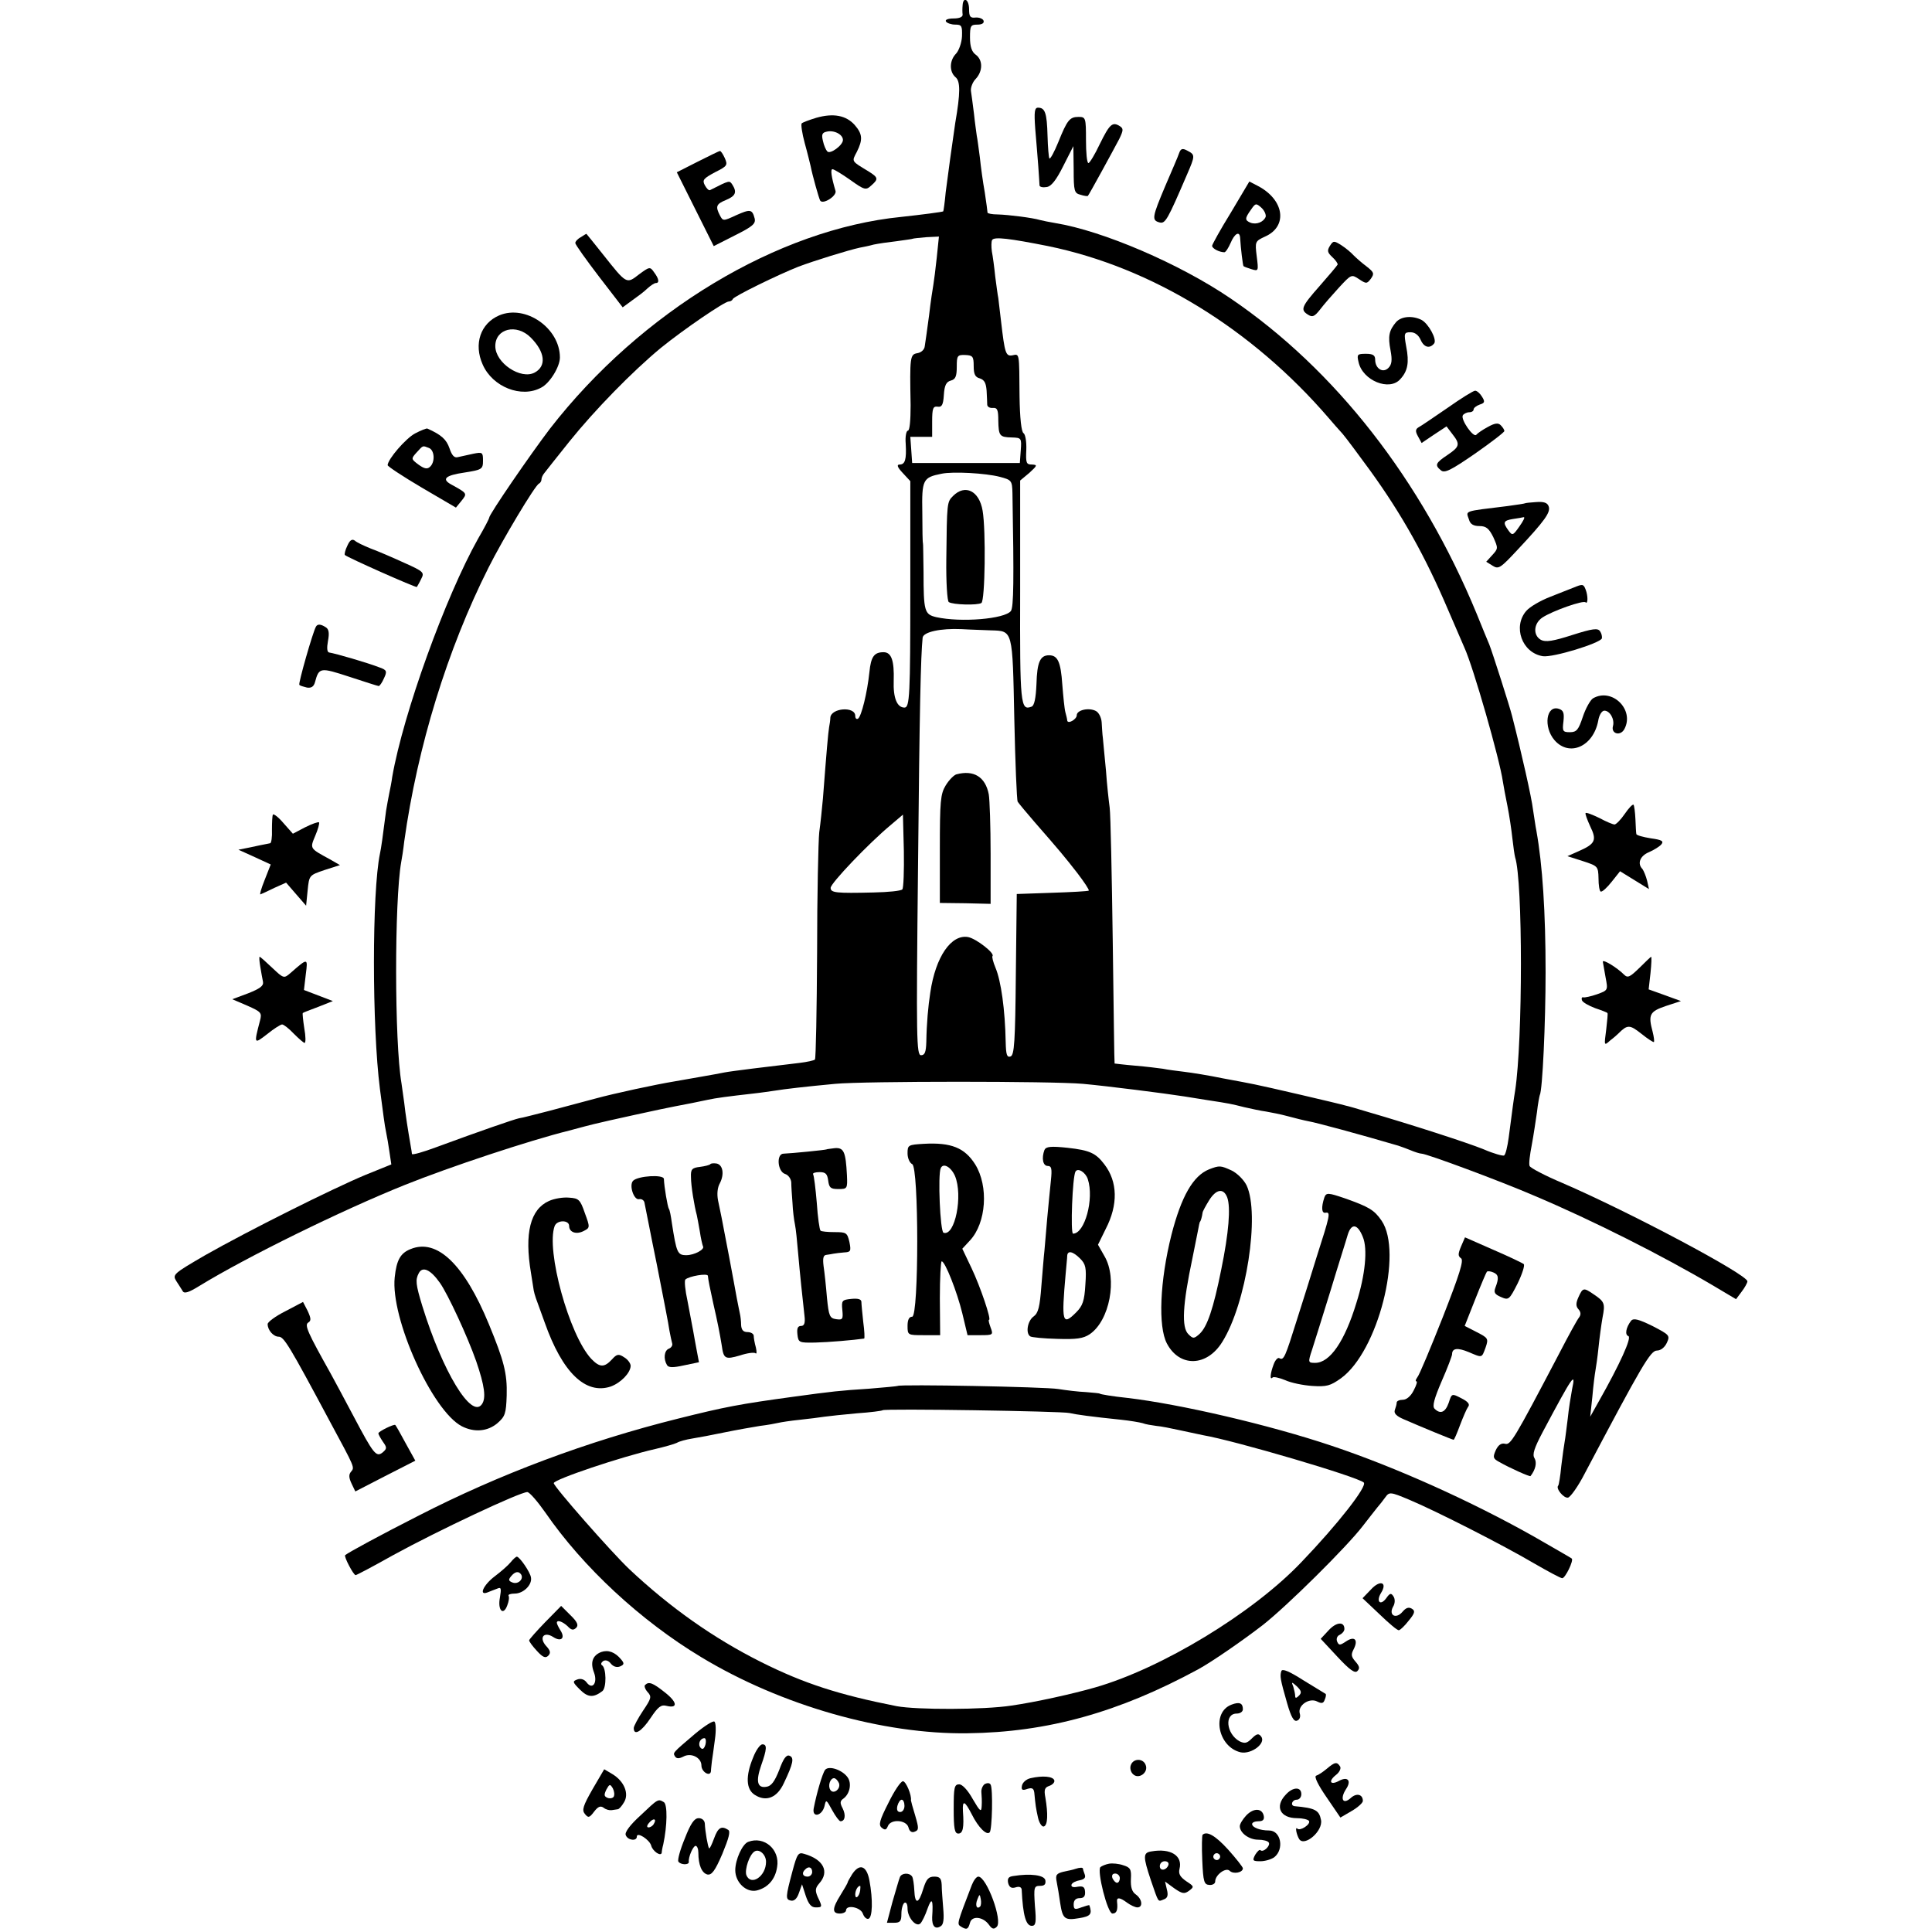 <?xml version="1.0" standalone="no"?>
<!DOCTYPE svg PUBLIC "-//W3C//DTD SVG 20010904//EN"
 "http://www.w3.org/TR/2001/REC-SVG-20010904/DTD/svg10.dtd">
<svg version="1.0" xmlns="http://www.w3.org/2000/svg"
 width="628pt" height="628pt" viewBox="0 0 628 628"
 preserveAspectRatio="xMidYMid meet">
<g transform="translate(0,628) scale(0.1,-0.1)"
fill="#000000" stroke="none">
<path d="M3129 6263 c-1 -10 -1 -24 0 -30 1 -8 -10 -13 -29 -13 -18 0 -29 -4
-25 -10 3 -5 17 -10 30 -10 21 0 23 -4 22 -38 -1 -21 -10 -46 -19 -56 -22 -22
-23 -59 -2 -77 16 -13 16 -51 -1 -149 -9 -60 -24 -170 -31 -225 -3 -33 -7 -61
-8 -62 -2 -2 -71 -11 -136 -18 -402 -40 -846 -307 -1142 -688 -64 -84 -198
-279 -198 -290 0 -3 -16 -34 -36 -68 -106 -189 -243 -568 -279 -774 -2 -16 -7
-41 -10 -55 -3 -14 -7 -38 -10 -55 -11 -86 -16 -122 -20 -140 -26 -125 -26
-562 0 -765 11 -83 15 -117 20 -140 3 -14 8 -43 11 -65 l6 -40 -84 -34 c-106
-44 -382 -182 -521 -261 -103 -60 -107 -63 -94 -84 7 -11 17 -26 21 -33 5 -9
20 -4 54 17 155 95 463 246 667 328 147 59 406 145 535 177 36 10 72 19 80 21
31 8 236 53 265 58 37 7 73 14 105 21 27 6 66 11 145 20 28 3 61 8 75 10 30 5
99 13 195 22 97 9 702 9 805 0 77 -7 267 -31 330 -41 14 -2 48 -8 75 -12 72
-11 76 -12 120 -23 22 -5 54 -12 70 -14 17 -3 48 -9 70 -15 22 -6 54 -14 70
-17 23 -4 161 -41 290 -79 6 -2 23 -8 38 -14 16 -7 33 -12 38 -12 16 0 256
-89 367 -137 187 -79 415 -194 581 -292 l74 -44 18 24 c10 13 19 29 19 34 0
22 -384 226 -602 320 -57 24 -104 49 -106 55 -3 7 1 37 7 68 6 32 13 80 17
107 3 28 8 52 9 55 9 15 19 236 19 400 0 195 -10 349 -30 460 -3 14 -7 45 -11
69 -4 36 -37 183 -68 304 -7 29 -65 210 -74 232 -5 11 -23 56 -41 100 -180
436 -460 794 -800 1025 -166 113 -416 220 -570 245 -19 3 -42 8 -50 10 -23 7
-101 17 -137 18 -18 0 -33 3 -33 6 0 3 -4 33 -9 66 -6 33 -13 84 -16 114 -4
30 -8 61 -10 70 -1 9 -6 41 -9 71 -4 30 -8 64 -10 75 -1 10 5 28 16 39 23 25
23 61 0 78 -13 9 -19 26 -19 56 0 38 2 42 24 42 15 0 23 5 20 13 -2 6 -14 11
-26 10 -17 -2 -21 3 -21 27 0 32 -19 43 -21 13z m-84 -820 c-4 -37 -9 -77 -11
-88 -2 -11 -9 -56 -14 -100 -6 -44 -12 -89 -14 -100 -1 -12 -12 -21 -24 -23
-24 -4 -25 -12 -22 -169 0 -50 -3 -83 -9 -83 -5 0 -9 -19 -7 -42 3 -52 -2 -68
-20 -68 -10 0 -7 -9 10 -27 l25 -27 0 -350 c0 -347 -2 -386 -19 -386 -24 0
-37 31 -35 87 2 65 -7 93 -33 93 -31 0 -41 -15 -46 -65 -7 -67 -26 -144 -37
-151 -5 -3 -9 1 -9 9 0 32 -79 26 -81 -6 0 -7 -2 -21 -4 -31 -3 -18 -8 -74
-20 -231 -3 -33 -8 -82 -12 -110 -3 -27 -7 -204 -7 -392 -1 -188 -4 -344 -7
-347 -3 -3 -25 -8 -50 -11 -94 -11 -225 -27 -244 -31 -23 -5 -129 -23 -162
-29 -61 -10 -196 -39 -258 -56 -38 -10 -106 -28 -150 -40 -44 -11 -88 -23 -98
-24 -18 -4 -125 -41 -269 -94 -43 -16 -78 -26 -79 -22 0 3 -2 15 -4 26 -9 52
-17 103 -21 140 -3 22 -7 51 -9 64 -23 134 -23 592 -1 718 2 10 7 41 10 68 43
308 140 624 274 890 44 88 152 269 164 273 4 2 8 8 8 13 0 6 4 15 10 22 5 7
42 53 81 102 82 102 204 227 297 304 74 60 207 151 221 151 5 0 11 3 13 8 4 9
147 79 213 105 50 19 163 54 200 62 11 2 31 6 45 10 14 3 48 8 75 11 28 4 51
7 52 8 1 1 21 3 44 5 l41 2 -7 -68z m362 37 c336 -69 663 -269 913 -560 12
-14 31 -36 44 -50 12 -14 52 -68 90 -120 104 -144 179 -279 252 -450 25 -58
49 -114 54 -125 29 -63 115 -364 125 -435 2 -14 9 -50 15 -80 6 -30 13 -77 16
-105 3 -27 7 -55 9 -62 25 -77 25 -594 0 -758 -5 -30 -8 -54 -21 -153 -4 -29
-10 -55 -15 -58 -4 -2 -34 6 -66 20 -54 22 -237 81 -378 122 -33 10 -64 19
-70 20 -19 6 -269 64 -296 69 -14 3 -61 12 -105 20 -43 9 -99 18 -124 21 -25
3 -56 7 -70 10 -14 2 -54 7 -90 10 -36 3 -66 7 -67 7 -1 1 -3 180 -6 397 -3
217 -7 413 -10 435 -3 22 -9 76 -12 120 -4 44 -9 91 -10 105 -2 14 -3 37 -4
52 -1 15 -9 32 -19 37 -23 12 -62 3 -62 -14 0 -13 -29 -30 -31 -17 0 4 -3 16
-6 27 -3 11 -7 52 -10 90 -5 74 -15 95 -43 95 -29 0 -39 -22 -41 -94 -2 -46
-7 -70 -16 -73 -36 -14 -38 6 -37 375 l0 360 30 25 c26 24 27 26 8 27 -18 0
-20 5 -18 48 1 26 -3 50 -9 54 -7 4 -12 49 -13 120 -1 143 0 138 -23 133 -22
-4 -25 7 -37 110 -4 33 -8 67 -9 76 -2 9 -6 40 -10 70 -3 30 -8 67 -11 82 -2
15 -2 32 1 37 7 11 56 5 182 -20z m-242 -390 c0 -27 5 -36 20 -40 15 -5 20
-15 22 -40 1 -19 2 -40 2 -46 1 -7 9 -11 19 -10 14 1 17 -7 17 -41 1 -50 4
-54 44 -55 31 -1 32 -2 29 -42 l-3 -41 -175 0 -175 0 -3 43 -3 42 35 0 36 0 0
50 c0 43 3 50 18 48 13 -2 18 5 20 38 2 32 8 43 23 47 15 4 19 14 19 45 0 36
2 39 28 38 24 -1 27 -5 27 -36z m85 -360 c38 -10 40 -12 41 -53 5 -284 4 -370
-5 -383 -20 -26 -162 -38 -243 -20 -38 9 -41 19 -41 146 -1 52 -1 95 -2 95 -1
0 -2 44 -2 99 -2 107 2 114 62 126 37 8 144 2 190 -10z m-29 -499 c72 -2 70 3
76 -287 3 -142 8 -264 11 -270 4 -6 28 -35 54 -65 82 -94 98 -113 140 -167 22
-29 39 -54 37 -57 -3 -2 -56 -5 -119 -7 l-115 -4 -3 -261 c-2 -220 -5 -262
-17 -267 -12 -4 -15 5 -16 47 -2 105 -15 198 -33 241 -8 19 -12 36 -10 38 9 9
-53 57 -79 62 -55 10 -106 -64 -123 -180 -7 -45 -12 -100 -13 -161 -1 -33 -5
-43 -17 -43 -15 0 -16 49 -10 608 5 524 9 691 15 749 2 19 59 31 126 28 33 -2
76 -3 96 -4z m-288 -842 c-5 -5 -46 -9 -93 -10 -123 -3 -140 -1 -140 15 0 15
124 145 195 204 l40 34 3 -118 c1 -64 -1 -121 -5 -125z"/>
<path d="M3098 4668 c-20 -20 -20 -21 -22 -206 -1 -74 3 -136 8 -139 13 -9 94
-11 106 -3 12 7 15 236 4 300 -11 65 -57 87 -96 48z"/>
<path d="M3109 3763 c-8 -2 -24 -18 -35 -36 -17 -28 -19 -51 -19 -207 l0 -175
83 -1 82 -2 0 163 c0 89 -3 176 -6 193 -11 57 -49 80 -105 65z"/>
<path d="M3365 5862 c3 -38 8 -93 10 -123 2 -30 4 -58 4 -62 1 -5 11 -7 23 -5
15 2 31 22 54 68 l33 65 1 -76 c0 -70 2 -77 22 -82 12 -4 23 -5 24 -4 4 4 82
147 102 185 14 29 14 34 2 42 -24 15 -33 7 -65 -58 -16 -34 -33 -62 -37 -62
-5 0 -8 34 -8 75 0 72 -1 75 -24 75 -29 0 -37 -10 -66 -82 -13 -32 -26 -56
-29 -53 -2 3 -5 36 -6 74 -2 74 -8 91 -31 91 -11 0 -13 -13 -9 -68z"/>
<path d="M2653 5897 c-23 -7 -44 -15 -47 -18 -3 -3 1 -32 10 -65 9 -32 17 -66
19 -74 6 -31 27 -105 31 -112 9 -14 54 15 50 31 -14 47 -17 71 -10 71 5 0 31
-16 58 -35 46 -33 51 -34 68 -18 24 21 23 26 -9 46 -56 34 -55 31 -38 63 20
40 19 58 -7 88 -28 31 -69 39 -125 23z m87 -72 c0 -17 -42 -48 -51 -37 -4 4
-11 19 -14 34 -5 20 -3 27 12 30 24 6 53 -9 53 -27z"/>
<path d="M3833 5783 c-3 -10 -24 -58 -45 -107 -43 -102 -45 -112 -19 -119 19
-5 26 8 90 157 26 60 26 63 1 76 -16 9 -22 7 -27 -7z"/>
<path d="M2267 5754 l-67 -34 60 -120 60 -120 69 35 c58 29 68 38 64 55 -8 30
-14 31 -61 10 -41 -19 -42 -19 -52 0 -15 29 -12 37 20 50 31 13 36 25 21 49
-10 15 -8 16 -73 -17 -4 -2 -11 5 -17 16 -9 17 -4 22 33 42 40 20 42 23 32 46
-6 13 -13 24 -16 23 -3 0 -35 -16 -73 -35z"/>
<path d="M4001 5589 c-34 -55 -61 -104 -61 -108 0 -9 24 -21 40 -21 4 0 13 14
20 30 13 31 29 40 31 18 2 -36 9 -91 11 -93 2 -2 13 -6 26 -10 23 -7 23 -6 17
42 -6 48 -5 49 27 64 75 33 63 120 -24 165 l-27 14 -60 -101z m113 -14 c-7
-17 -30 -26 -49 -19 -19 8 -19 14 1 42 15 22 17 22 34 7 10 -9 16 -23 14 -30z"/>
<path d="M1888 5509 c-10 -5 -18 -14 -18 -19 0 -5 35 -54 77 -109 l77 -100 30
22 c17 12 40 29 50 39 11 10 23 18 28 18 12 0 10 14 -6 35 -13 19 -15 18 -49
-7 -41 -32 -40 -32 -117 65 -29 37 -54 67 -54 67 -1 0 -9 -5 -18 -11z"/>
<path d="M4323 5481 c-10 -16 -8 -22 8 -37 11 -10 18 -21 17 -24 -2 -4 -28
-35 -58 -69 -60 -68 -64 -78 -38 -94 14 -9 21 -6 39 17 12 16 40 48 62 72 39
42 40 43 64 27 24 -16 26 -16 39 1 12 17 10 21 -14 40 -15 11 -34 28 -42 36
-8 9 -26 24 -40 33 -24 15 -26 15 -37 -2z"/>
<path d="M1623 5255 c-61 -26 -84 -93 -54 -160 32 -73 126 -110 190 -75 28 14
61 68 61 98 0 95 -111 173 -197 137z m102 -72 c47 -47 52 -93 13 -114 -45 -24
-128 31 -128 86 0 57 69 74 115 28z"/>
<path d="M4538 5233 c-23 -27 -27 -46 -18 -92 6 -32 4 -46 -7 -57 -18 -18 -43
-2 -43 27 0 14 -7 19 -30 19 -28 0 -30 -2 -24 -27 13 -60 101 -96 136 -55 24
26 29 54 19 105 -8 44 -7 47 14 47 14 0 26 -9 33 -25 11 -25 30 -29 44 -11 9
13 -18 63 -41 76 -30 15 -66 12 -83 -7z"/>
<path d="M4705 4954 c-44 -30 -86 -59 -94 -63 -10 -6 -11 -13 -2 -29 l12 -22
40 27 41 27 19 -25 c26 -33 24 -41 -16 -68 -39 -26 -42 -33 -21 -50 12 -10 33
1 110 54 53 37 96 70 96 74 0 4 -5 12 -12 19 -8 8 -19 7 -42 -6 -17 -9 -34
-21 -37 -25 -9 -12 -52 50 -44 63 3 5 13 10 21 10 8 0 14 4 14 9 0 5 9 12 20
16 16 5 18 9 7 26 -6 10 -16 19 -22 19 -6 0 -46 -25 -90 -56z"/>
<path d="M1349 4871 c-30 -16 -88 -83 -89 -103 0 -4 50 -37 111 -73 l111 -65
18 22 c19 24 20 24 -33 53 -33 18 -19 30 43 39 57 9 60 11 60 39 0 27 -2 28
-32 22 -18 -4 -40 -9 -50 -11 -11 -3 -19 5 -27 29 -10 29 -27 44 -72 64 -3 1
-21 -6 -40 -16z m45 -47 c19 -7 21 -47 3 -62 -9 -8 -19 -5 -37 8 -24 18 -24
19 -6 39 22 24 19 23 40 15z"/>
<path d="M4957 4644 c-1 -1 -27 -5 -57 -9 -146 -18 -135 -14 -125 -44 4 -15
15 -21 34 -21 22 0 31 -8 45 -36 16 -36 16 -37 -3 -58 l-20 -22 21 -13 c19
-12 25 -8 80 51 90 96 109 123 102 142 -4 12 -16 16 -41 14 -18 -1 -35 -3 -36
-4z m-18 -75 c-21 -30 -23 -31 -36 -13 -19 26 -16 32 15 37 15 2 31 5 35 6 5
0 -2 -13 -14 -30z"/>
<path d="M1129 4506 c-7 -14 -10 -28 -8 -30 8 -8 231 -107 234 -104 1 2 8 13
14 26 11 21 9 24 -56 53 -37 17 -86 38 -108 46 -22 9 -46 20 -52 26 -9 6 -16
1 -24 -17z"/>
<path d="M5115 4370 c-11 -4 -45 -18 -76 -30 -31 -12 -66 -32 -78 -46 -44 -51
-14 -136 54 -147 32 -5 186 42 192 58 1 6 -1 16 -6 23 -7 11 -24 9 -90 -12
-62 -20 -87 -24 -102 -16 -27 15 -24 54 5 73 32 21 133 57 140 49 8 -7 8 22 0
42 -7 18 -10 18 -39 6z"/>
<path d="M1027 4243 c-10 -17 -58 -185 -54 -189 2 -3 13 -6 25 -9 14 -2 22 3
26 18 13 48 17 48 112 17 49 -16 92 -30 95 -30 3 0 11 11 17 25 11 23 9 27
-13 35 -41 16 -145 46 -165 49 -7 1 -8 15 -4 37 5 26 3 39 -7 45 -17 11 -27
11 -32 2z"/>
<path d="M5178 4010 c-9 -6 -24 -33 -33 -60 -14 -42 -20 -50 -42 -50 -23 0
-25 3 -21 35 3 28 0 36 -15 41 -41 13 -51 -59 -14 -102 48 -55 126 -21 142 63
3 19 12 33 20 33 18 0 34 -28 28 -50 -7 -25 24 -34 37 -10 34 63 -40 136 -102
100z"/>
<path d="M5281 3634 c-13 -19 -28 -34 -33 -34 -5 0 -27 9 -49 21 -23 11 -43
19 -45 16 -2 -2 5 -21 15 -43 22 -45 17 -57 -38 -81 l-36 -16 50 -16 c49 -16
50 -17 51 -56 0 -22 3 -41 7 -43 5 -2 21 13 36 32 l27 34 47 -29 47 -29 -6 27
c-4 16 -11 32 -15 38 -18 18 -8 43 21 55 16 7 34 18 40 25 9 11 2 15 -34 20
-25 4 -47 10 -47 14 -1 3 -2 25 -3 48 -1 23 -4 44 -6 47 -3 3 -16 -11 -29 -30z"/>
<path d="M887 3632 c-2 -4 -3 -26 -3 -49 1 -24 -2 -44 -6 -44 -5 -1 -11 -2
-15 -3 -5 -1 -26 -5 -48 -10 l-40 -8 53 -24 52 -24 -20 -51 c-11 -27 -17 -49
-13 -46 5 2 25 11 45 21 l38 17 32 -37 33 -38 5 50 c5 49 5 49 55 66 l50 16
-33 19 c-66 36 -65 34 -47 77 9 21 14 40 12 43 -3 2 -23 -5 -45 -16 l-40 -21
-31 35 c-16 19 -32 31 -34 27z"/>
<path d="M846 3138 c3 -18 7 -41 9 -50 2 -13 -11 -22 -49 -37 l-51 -19 49 -21
c45 -20 48 -23 41 -49 -20 -77 -20 -77 24 -43 21 17 43 31 48 31 5 0 22 -13
38 -30 16 -16 32 -30 35 -30 4 0 4 21 -1 48 -4 26 -6 48 -5 49 0 1 23 10 50
20 l48 19 -47 18 -47 18 6 51 c7 54 7 54 -50 4 -21 -18 -22 -18 -59 17 -21 20
-39 36 -41 36 -2 0 -1 -15 2 -32z"/>
<path d="M5329 3134 c-31 -30 -38 -34 -50 -22 -23 23 -69 51 -69 42 1 -5 5
-28 9 -51 8 -42 8 -42 -28 -55 -20 -7 -40 -11 -44 -10 -5 2 -7 -3 -5 -9 2 -7
22 -18 43 -26 21 -7 39 -14 40 -16 2 -1 -1 -26 -4 -54 -7 -53 -7 -53 13 -35
12 9 23 19 26 22 30 30 37 30 75 0 21 -17 40 -29 41 -27 2 2 0 17 -4 33 -15
56 -10 66 43 84 l49 16 -52 19 -53 19 6 53 c3 29 4 53 2 53 -1 0 -18 -16 -38
-36z"/>
<path d="M3003 2562 c-51 -3 -53 -4 -53 -31 0 -16 7 -31 15 -35 22 -8 22 -496
0 -496 -10 0 -15 -10 -15 -30 0 -30 1 -30 53 -30 l53 0 -1 120 c0 66 3 120 6
120 11 0 50 -99 67 -169 l17 -71 42 0 c41 0 42 1 33 25 -5 14 -8 25 -5 25 8 0
-28 107 -57 168 l-30 63 25 27 c53 57 61 176 17 247 -34 54 -78 72 -167 67z
m101 -104 c27 -64 0 -198 -37 -185 -11 3 -19 190 -9 210 8 18 33 4 46 -25z"/>
<path d="M3395 2542 c-10 -27 -5 -52 11 -52 12 0 14 -9 10 -47 -3 -27 -8 -82
-12 -123 -3 -41 -8 -88 -9 -105 -2 -16 -6 -68 -10 -115 -5 -68 -10 -88 -25
-99 -20 -14 -27 -55 -11 -65 4 -3 44 -7 87 -8 63 -2 85 1 106 15 65 44 91 181
48 254 l-21 37 25 51 c41 79 39 154 -4 210 -28 37 -48 46 -119 54 -56 6 -71 4
-76 -7z m141 -95 c21 -64 -10 -177 -48 -177 -9 0 -2 186 8 202 8 13 33 -3 40
-25z m-25 -258 c18 -18 21 -30 17 -85 -3 -53 -9 -69 -30 -90 -45 -45 -48 -32
-34 126 2 25 5 51 5 58 1 18 18 15 42 -9z"/>
<path d="M2687 2544 c-2 -2 -114 -13 -140 -14 -24 0 -20 -58 5 -66 10 -3 19
-15 20 -27 0 -12 2 -42 4 -67 1 -25 5 -56 8 -70 3 -14 7 -54 10 -90 6 -69 15
-154 21 -207 3 -24 -1 -33 -11 -33 -11 0 -14 -8 -12 -27 3 -27 5 -28 58 -27
43 1 125 8 159 13 2 1 1 25 -3 54 -3 28 -6 58 -6 65 0 9 -11 12 -32 10 -31 -3
-33 -5 -30 -36 3 -30 1 -33 -20 -30 -21 3 -24 10 -30 70 -3 37 -8 83 -11 103
-3 25 -1 35 9 36 8 1 19 3 24 4 6 1 21 3 34 4 21 1 23 4 17 34 -7 30 -10 32
-48 32 -23 0 -44 2 -46 5 -3 3 -9 43 -12 90 -4 47 -9 88 -12 93 -2 4 7 7 21 7
20 0 25 -6 28 -27 3 -24 8 -28 33 -28 29 0 30 1 28 45 -4 76 -10 90 -39 88
-14 -2 -26 -3 -27 -4z"/>
<path d="M2309 2496 c-2 -3 -18 -7 -34 -9 -26 -3 -30 -8 -29 -33 0 -29 11 -95
19 -124 2 -8 6 -32 10 -54 3 -21 8 -42 10 -47 7 -10 -28 -29 -54 -29 -29 0
-32 8 -47 104 -3 22 -7 44 -10 47 -4 7 -15 70 -16 97 -1 15 -84 10 -100 -6
-14 -14 2 -63 19 -60 9 2 17 -4 18 -12 2 -8 19 -98 40 -200 20 -102 39 -198
41 -215 3 -16 7 -35 9 -42 2 -6 -3 -14 -11 -17 -15 -6 -18 -33 -6 -53 5 -9 20
-9 56 -1 l48 10 -7 37 c-4 20 -9 50 -12 66 -3 17 -11 59 -18 95 -8 36 -11 68
-7 71 12 11 72 21 73 12 1 -13 7 -42 18 -92 13 -56 21 -97 27 -134 6 -44 11
-47 59 -33 24 8 47 11 51 7 4 -3 4 5 1 19 -4 14 -7 31 -7 38 0 6 -9 12 -20 12
-14 0 -20 7 -21 23 0 12 -2 29 -4 37 -2 8 -6 31 -10 50 -3 19 -15 80 -25 135
-11 55 -21 111 -24 125 -3 14 -8 40 -12 58 -4 21 -2 42 6 56 15 29 10 60 -11
64 -8 1 -17 1 -20 -2z"/>
<path d="M3930 2479 c-52 -21 -90 -88 -122 -212 -38 -151 -44 -299 -15 -354
41 -78 130 -76 180 5 78 124 123 416 79 509 -9 18 -30 39 -48 48 -37 17 -40
17 -74 4z m59 -91 c12 -32 5 -116 -19 -233 -26 -130 -46 -188 -71 -211 -18
-16 -21 -16 -36 -1 -23 22 -19 96 13 247 8 41 17 84 19 95 2 11 4 21 5 23 3 2
7 16 9 30 0 4 10 22 21 40 23 37 47 41 59 10z"/>
<path d="M4305 2388 c-11 -33 -9 -53 4 -50 17 3 14 -9 -29 -143 -17 -55 -46
-148 -65 -207 -37 -118 -42 -131 -56 -123 -5 4 -14 -6 -19 -20 -11 -29 -13
-52 -4 -43 3 4 21 0 41 -8 19 -9 59 -17 88 -19 47 -3 59 0 94 25 120 87 202
409 132 512 -24 35 -41 45 -120 73 -53 18 -60 19 -66 3z m125 -129 c16 -38 8
-123 -21 -214 -38 -125 -86 -195 -134 -195 -23 0 -24 1 -10 43 7 23 35 110 60
192 25 83 51 164 56 182 12 38 32 35 49 -8z"/>
<path d="M1784 2376 c-60 -27 -80 -104 -58 -234 4 -26 8 -51 9 -57 1 -5 4 -17
7 -25 3 -8 16 -44 29 -80 57 -161 132 -234 214 -207 33 12 64 44 65 67 0 8 -9
21 -21 28 -18 12 -24 11 -40 -7 -25 -27 -40 -26 -67 2 -72 77 -148 354 -119
432 8 20 47 20 47 0 0 -21 24 -29 48 -16 20 10 20 12 3 58 -15 44 -20 48 -51
50 -19 2 -49 -3 -66 -11z"/>
<path d="M4749 2228 c-10 -24 -10 -31 0 -38 10 -6 -5 -53 -59 -191 -40 -101
-77 -190 -83 -196 -5 -7 -7 -13 -3 -13 4 0 0 -13 -9 -30 -9 -18 -23 -30 -35
-30 -11 0 -20 -4 -20 -9 0 -5 -3 -16 -6 -24 -4 -11 5 -20 28 -30 55 -24 159
-67 163 -67 2 0 11 21 21 48 10 26 21 52 26 59 7 8 0 17 -22 28 -31 16 -31 16
-41 -15 -11 -31 -27 -38 -46 -19 -8 8 -1 33 23 89 19 43 34 83 34 88 0 20 18
22 54 7 45 -19 42 -20 55 15 10 29 8 31 -29 50 l-39 20 34 86 c19 48 36 88 38
90 2 3 12 2 21 -2 17 -7 19 -18 7 -49 -6 -16 -3 -22 18 -31 25 -11 27 -9 54
44 15 31 24 59 20 63 -5 4 -49 25 -100 47 l-91 40 -13 -30z"/>
<path d="M1335 2220 c-33 -13 -46 -35 -52 -92 -14 -133 122 -434 218 -484 41
-21 84 -17 116 10 25 22 28 31 30 90 2 72 -9 113 -58 232 -80 194 -168 279
-254 244z m95 -110 c26 -37 90 -175 118 -255 27 -79 33 -120 18 -140 -34 -47
-127 106 -193 319 -22 72 -23 86 -12 107 12 24 38 13 69 -31z"/>
<path d="M5131 2064 c-9 -20 -9 -30 0 -40 8 -9 8 -18 2 -26 -6 -7 -35 -60 -65
-118 -148 -282 -158 -298 -176 -293 -12 3 -22 -4 -30 -21 -10 -23 -9 -27 11
-38 35 -20 100 -49 102 -46 17 22 21 44 13 58 -8 12 -1 33 27 86 98 184 108
198 95 138 -4 -22 -11 -64 -14 -95 -4 -31 -8 -65 -10 -75 -2 -11 -7 -46 -11
-79 -3 -33 -8 -62 -10 -64 -9 -9 18 -42 32 -39 8 2 33 37 54 78 187 354 214
400 235 400 12 0 25 10 32 25 11 24 9 26 -47 55 -45 22 -61 26 -69 17 -17 -22
-21 -46 -9 -50 12 -4 -28 -92 -96 -212 l-28 -50 7 65 c3 36 8 74 10 85 2 11 7
45 10 75 3 30 9 74 13 97 9 46 7 52 -29 76 -32 22 -35 22 -49 -9z"/>
<path d="M928 2018 c-32 -16 -58 -35 -58 -42 0 -20 19 -41 36 -41 17 0 35 -30
166 -275 83 -154 81 -149 69 -164 -8 -9 -7 -20 2 -39 l12 -25 97 50 98 50 -31
56 c-17 32 -32 58 -34 60 -4 4 -55 -21 -55 -27 0 -4 7 -16 15 -28 13 -18 13
-22 -1 -34 -21 -17 -30 -5 -94 116 -29 55 -63 118 -75 140 -75 134 -86 158
-73 166 10 6 9 14 -2 38 l-15 29 -57 -30z"/>
<path d="M2918 1775 c-2 -1 -43 -5 -93 -9 -94 -6 -121 -9 -245 -26 -176 -24
-223 -33 -375 -71 -297 -74 -582 -181 -845 -316 -124 -63 -227 -119 -238 -128
-5 -4 27 -65 34 -65 3 0 58 29 122 65 148 81 412 205 436 205 7 0 33 -30 59
-67 122 -177 309 -351 507 -470 260 -157 591 -251 865 -247 260 3 492 68 750
208 44 24 144 93 210 144 79 62 273 254 325 322 19 25 41 52 47 60 7 8 19 23
26 33 13 18 16 18 78 -8 88 -37 306 -148 406 -207 45 -26 86 -48 91 -48 10 0
38 58 31 64 -2 2 -58 34 -124 72 -204 115 -449 225 -655 294 -205 69 -495 136
-665 156 -48 5 -90 12 -90 14 0 1 -20 3 -45 5 -25 1 -65 6 -90 10 -43 7 -515
16 -522 10z m558 -88 c21 -5 72 -12 169 -22 28 -3 58 -8 69 -11 10 -4 30 -7
45 -9 14 -1 49 -8 76 -14 28 -6 61 -13 75 -16 105 -18 502 -135 523 -154 12
-12 -84 -135 -203 -259 -158 -166 -454 -345 -670 -407 -73 -21 -195 -48 -272
-59 -90 -14 -308 -14 -373 -2 -188 37 -302 74 -440 143 -156 78 -297 178 -429
302 -60 57 -246 269 -246 280 0 12 220 86 330 111 30 7 62 16 70 20 8 5 31 11
50 14 19 3 67 12 105 20 39 8 90 17 115 21 25 3 52 8 60 10 8 2 40 7 70 10 30
3 66 8 80 10 14 2 61 7 105 11 44 3 82 8 84 10 6 6 582 -3 607 -9z"/>
<path d="M1660 1202 c-8 -10 -32 -31 -52 -46 -37 -28 -53 -64 -23 -52 8 3 22
9 31 12 13 6 14 1 9 -29 -8 -41 11 -61 24 -25 5 13 7 26 4 31 -2 4 7 7 20 7
28 0 57 28 53 52 -2 17 -37 68 -46 68 -3 0 -12 -8 -20 -18z m34 -40 c9 -15
-10 -33 -28 -26 -13 5 -14 9 -5 20 13 16 25 18 33 6z"/>
<path d="M4456 1113 l-27 -28 55 -52 c30 -29 58 -53 63 -52 4 0 19 14 32 31
20 24 22 32 10 39 -10 6 -19 3 -30 -10 -21 -25 -46 -12 -31 16 7 11 7 25 2 33
-8 13 -12 12 -24 -5 -19 -26 -34 -11 -17 17 22 35 -3 44 -33 11z"/>
<path d="M1772 1007 c-28 -29 -52 -56 -52 -59 0 -4 11 -19 25 -34 19 -21 28
-25 37 -16 9 9 7 17 -7 32 -24 27 -7 48 23 29 26 -17 40 -4 24 21 -7 11 -12
22 -12 25 0 11 19 4 35 -11 12 -13 19 -14 28 -5 8 8 4 19 -19 41 l-30 30 -52
-53z"/>
<path d="M4319 981 l-26 -28 54 -58 c40 -43 57 -55 65 -47 9 9 7 16 -6 31 -14
16 -15 23 -6 40 16 31 3 44 -24 26 -21 -14 -24 -14 -30 0 -3 9 1 18 9 21 8 4
15 12 15 19 0 25 -26 23 -51 -4z"/>
<path d="M1954 910 c-28 -11 -36 -34 -23 -67 12 -33 -5 -57 -24 -32 -7 10 -19
14 -30 10 -17 -6 -16 -9 8 -33 26 -26 44 -27 73 -5 14 11 13 75 -1 84 -5 3 -3
9 4 14 8 4 17 1 24 -8 8 -10 19 -14 30 -10 14 6 15 10 4 23 -20 24 -42 32 -65
24z"/>
<path d="M4165 848 c-5 -16 -4 -25 19 -105 13 -45 22 -60 32 -56 9 3 12 13 9
23 -8 26 31 53 57 39 14 -7 20 -6 24 6 4 9 5 17 3 19 -2 1 -34 21 -72 44 -47
30 -69 39 -72 30z m57 -80 c-8 -8 -12 -9 -12 -1 0 6 -3 20 -6 30 -7 17 -6 17
12 1 14 -14 16 -20 6 -30z"/>
<path d="M2097 803 c-4 -3 0 -14 8 -23 14 -15 12 -21 -15 -61 -16 -24 -30 -50
-30 -56 0 -27 26 -11 55 33 24 36 34 44 52 39 37 -9 35 12 -6 44 -39 31 -52
36 -64 24z"/>
<path d="M4003 739 c-66 -25 -44 -138 30 -155 35 -7 84 30 66 52 -8 10 -14 9
-30 -7 -16 -16 -23 -17 -40 -9 -43 24 -50 90 -9 90 11 0 20 6 20 14 0 20 -11
25 -37 15z"/>
<path d="M2259 644 c-74 -63 -72 -61 -65 -73 5 -8 13 -8 27 -1 25 14 59 -3 59
-29 0 -21 29 -38 31 -18 0 7 2 21 3 32 2 11 6 43 10 72 4 28 3 54 -2 57 -5 3
-33 -15 -63 -40z m34 -35 c-4 -13 -9 -17 -15 -11 -11 11 -3 32 12 32 4 0 6 -9
3 -21z"/>
<path d="M2448 567 c-25 -60 -23 -103 5 -121 37 -24 73 -10 95 38 31 65 34 83
18 89 -10 4 -20 -10 -33 -46 -15 -38 -26 -53 -42 -55 -29 -5 -35 17 -17 69 19
54 20 69 4 69 -7 0 -21 -19 -30 -43z"/>
<path d="M3676 543 c-4 -9 -1 -23 7 -30 18 -18 51 5 41 30 -8 22 -40 22 -48 0z"/>
<path d="M4312 530 c-12 -10 -27 -20 -34 -22 -7 -3 7 -31 34 -70 l45 -66 36
21 c21 12 37 27 37 33 0 22 -21 27 -40 9 -25 -22 -35 -2 -15 29 19 28 6 43
-23 27 -28 -15 -35 -1 -10 19 12 9 18 22 14 28 -10 16 -17 15 -44 -8z"/>
<path d="M2682 527 c-9 -12 -28 -78 -37 -125 -6 -32 27 -25 35 7 5 23 6 22 25
-13 11 -20 23 -36 27 -36 15 0 18 20 7 42 -9 17 -9 24 3 32 21 16 27 50 13 69
-17 24 -61 39 -73 24z m45 -43 c7 -19 -18 -38 -28 -22 -9 14 0 38 12 38 5 0
12 -7 16 -16z"/>
<path d="M1926 464 c-31 -54 -35 -68 -25 -80 11 -14 15 -13 30 7 13 17 21 20
31 13 7 -6 19 -9 26 -8 6 1 15 2 20 3 4 0 13 10 20 22 18 28 1 69 -37 92 l-27
16 -38 -65z m69 -24 c-3 -5 -12 -7 -20 -4 -12 5 -12 10 -4 27 10 18 12 19 21
4 5 -10 6 -21 3 -27z"/>
<path d="M3350 500 c-14 -3 -26 -14 -28 -24 -3 -14 1 -17 17 -11 16 5 21 2 23
-12 4 -42 5 -49 12 -81 4 -18 13 -31 19 -29 13 4 14 41 5 94 -5 26 -2 33 13
38 11 4 18 12 16 18 -4 13 -38 16 -77 7z"/>
<path d="M2888 420 c-29 -57 -33 -72 -22 -81 11 -9 15 -7 20 5 9 24 60 21 67
-4 3 -13 11 -18 20 -14 14 5 14 11 2 52 -8 26 -14 48 -14 50 3 16 -16 62 -26
62 -7 0 -28 -31 -47 -70z m52 -10 c0 -11 -6 -20 -14 -20 -9 0 -12 7 -9 20 3
11 9 20 14 20 5 0 9 -9 9 -20z"/>
<path d="M3201 481 c-7 -5 -12 -17 -11 -27 1 -11 2 -30 1 -44 -1 -22 -5 -19
-29 22 -16 29 -34 48 -44 48 -16 0 -18 -10 -18 -80 0 -64 3 -80 15 -80 15 0
19 19 15 73 -2 37 6 34 29 -11 21 -42 48 -69 58 -58 8 8 11 142 3 155 -3 6
-11 6 -19 2z"/>
<path d="M4179 446 c-36 -38 -18 -76 37 -76 18 0 35 -4 39 -9 6 -11 -29 -34
-38 -25 -8 8 -3 -19 6 -34 17 -26 78 26 71 62 -6 32 -19 39 -86 45 -15 2 -8
21 7 21 8 0 15 8 15 18 0 25 -28 24 -51 -2z"/>
<path d="M2082 379 c-34 -31 -52 -55 -48 -64 6 -17 36 -21 36 -5 0 17 42 -10
47 -30 5 -18 32 -36 34 -22 0 4 2 16 5 27 13 61 14 129 2 137 -19 11 -18 12
-76 -43z m43 -28 c-3 -6 -11 -11 -17 -11 -6 0 -6 6 2 15 14 17 26 13 15 -4z"/>
<path d="M4051 379 c-12 -13 -21 -28 -21 -35 0 -22 30 -44 60 -44 16 0 31 -4
34 -9 7 -10 -18 -34 -27 -25 -3 3 -10 -4 -17 -15 -10 -19 -8 -21 17 -21 15 0
35 6 45 13 33 26 22 87 -17 87 -30 0 -55 10 -55 21 0 5 9 9 21 9 14 0 19 5 17
17 -5 26 -33 27 -57 2z"/>
<path d="M2226 304 c-15 -36 -24 -69 -21 -75 7 -11 35 -12 34 -1 -2 15 14 52
22 52 5 0 9 -10 9 -22 0 -40 11 -66 29 -71 14 -3 25 11 49 67 21 51 27 73 19
78 -22 14 -33 8 -46 -28 -7 -19 -14 -34 -16 -32 -4 4 -13 55 -14 81 -1 10 -9
17 -20 17 -14 0 -26 -17 -45 -66z"/>
<path d="M3909 316 c-2 -2 -3 -40 -1 -83 3 -70 6 -79 23 -80 10 -1 19 4 19 11
0 22 35 47 47 35 12 -12 43 -6 43 8 0 4 -22 32 -48 61 -42 46 -69 61 -83 48z
m55 -77 c-3 -5 -10 -7 -15 -3 -5 3 -7 10 -3 15 3 5 10 7 15 3 5 -3 7 -10 3
-15z"/>
<path d="M2432 293 c-19 -7 -42 -58 -42 -92 0 -40 36 -74 70 -66 36 9 60 36
66 76 10 57 -42 102 -94 82z m58 -65 c0 -47 -49 -80 -64 -43 -6 18 10 67 27
77 15 9 37 -10 37 -34z"/>
<path d="M3743 262 c-28 -4 -28 -16 -2 -94 26 -75 22 -70 42 -62 12 4 15 13
10 32 l-6 26 30 -22 c26 -18 33 -19 48 -8 17 13 17 14 -9 31 -20 14 -26 24
-22 40 11 43 -29 68 -91 57z m55 -44 c-6 -18 -28 -21 -28 -4 0 9 7 16 16 16 9
0 14 -5 12 -12z"/>
<path d="M2576 198 c-23 -86 -23 -92 -5 -96 11 -2 20 7 26 25 l10 28 12 -37
c9 -27 18 -38 32 -38 22 0 23 1 7 34 -9 21 -8 29 5 44 34 38 14 78 -49 96 -19
6 -23 0 -38 -56z m64 -3 c0 -8 -7 -15 -15 -15 -16 0 -20 12 -8 23 11 12 23 8
23 -8z"/>
<path d="M3605 222 c-11 -2 -23 -7 -28 -11 -12 -12 23 -151 39 -151 14 0 18
12 15 38 -2 16 9 15 33 -3 11 -8 26 -15 33 -15 19 0 16 27 -5 42 -13 9 -17 24
-16 50 2 32 -2 38 -25 45 -14 5 -35 7 -46 5z m35 -47 c0 -8 -4 -15 -9 -15 -5
0 -11 7 -15 15 -3 9 0 15 9 15 8 0 15 -7 15 -15z"/>
<path d="M2770 188 c-8 -13 -15 -25 -15 -28 -1 -3 -11 -21 -23 -40 -27 -43
-28 -60 -2 -60 11 0 20 5 20 10 0 20 48 11 55 -11 4 -11 12 -18 18 -16 13 4
15 61 3 125 -9 48 -32 56 -56 20z m26 -53 c-3 -20 -16 -31 -16 -13 0 13 8 28
16 28 1 0 1 -7 0 -15z"/>
<path d="M3495 205 c-5 -2 -22 -6 -38 -9 -23 -6 -27 -10 -22 -34 3 -15 8 -45
11 -67 8 -53 15 -58 62 -50 37 6 43 13 33 42 -1 1 -12 -2 -26 -7 -21 -8 -25
-7 -25 10 0 13 7 20 19 20 14 0 19 6 18 21 -1 16 -7 19 -25 16 -14 -3 -21 0
-19 7 2 6 14 12 26 14 15 3 21 8 17 19 -3 8 -6 17 -6 19 0 4 -10 4 -25 -1z"/>
<path d="M2925 178 c-3 -7 -13 -43 -24 -80 l-18 -68 23 0 c20 0 24 5 24 29 0
17 5 33 10 36 6 3 10 -5 10 -19 0 -29 28 -62 42 -48 5 5 16 27 23 48 14 39 19
30 15 -28 -1 -29 10 -41 28 -29 9 5 11 24 8 57 -2 27 -5 61 -5 77 -1 21 -6 27
-24 27 -19 0 -26 -8 -36 -40 -15 -50 -27 -51 -29 -5 -1 20 -4 40 -7 45 -9 14
-35 12 -40 -2z"/>
<path d="M3294 182 c-16 -2 -20 -8 -17 -23 4 -14 11 -18 24 -14 12 4 19 1 20
-7 4 -85 14 -118 33 -118 13 0 15 12 10 65 -4 61 -3 65 17 65 14 0 19 5 17 18
-3 17 -48 23 -104 14z"/>
<path d="M3159 153 c-48 -125 -49 -127 -36 -135 19 -12 24 -10 30 12 6 24 43
20 62 -7 10 -14 16 -15 25 -6 20 19 -33 163 -60 163 -6 0 -15 -12 -21 -27z
m27 -70 c-11 -11 -17 4 -9 23 7 18 8 18 11 1 2 -10 1 -21 -2 -24z"/>
</g>
</svg>
